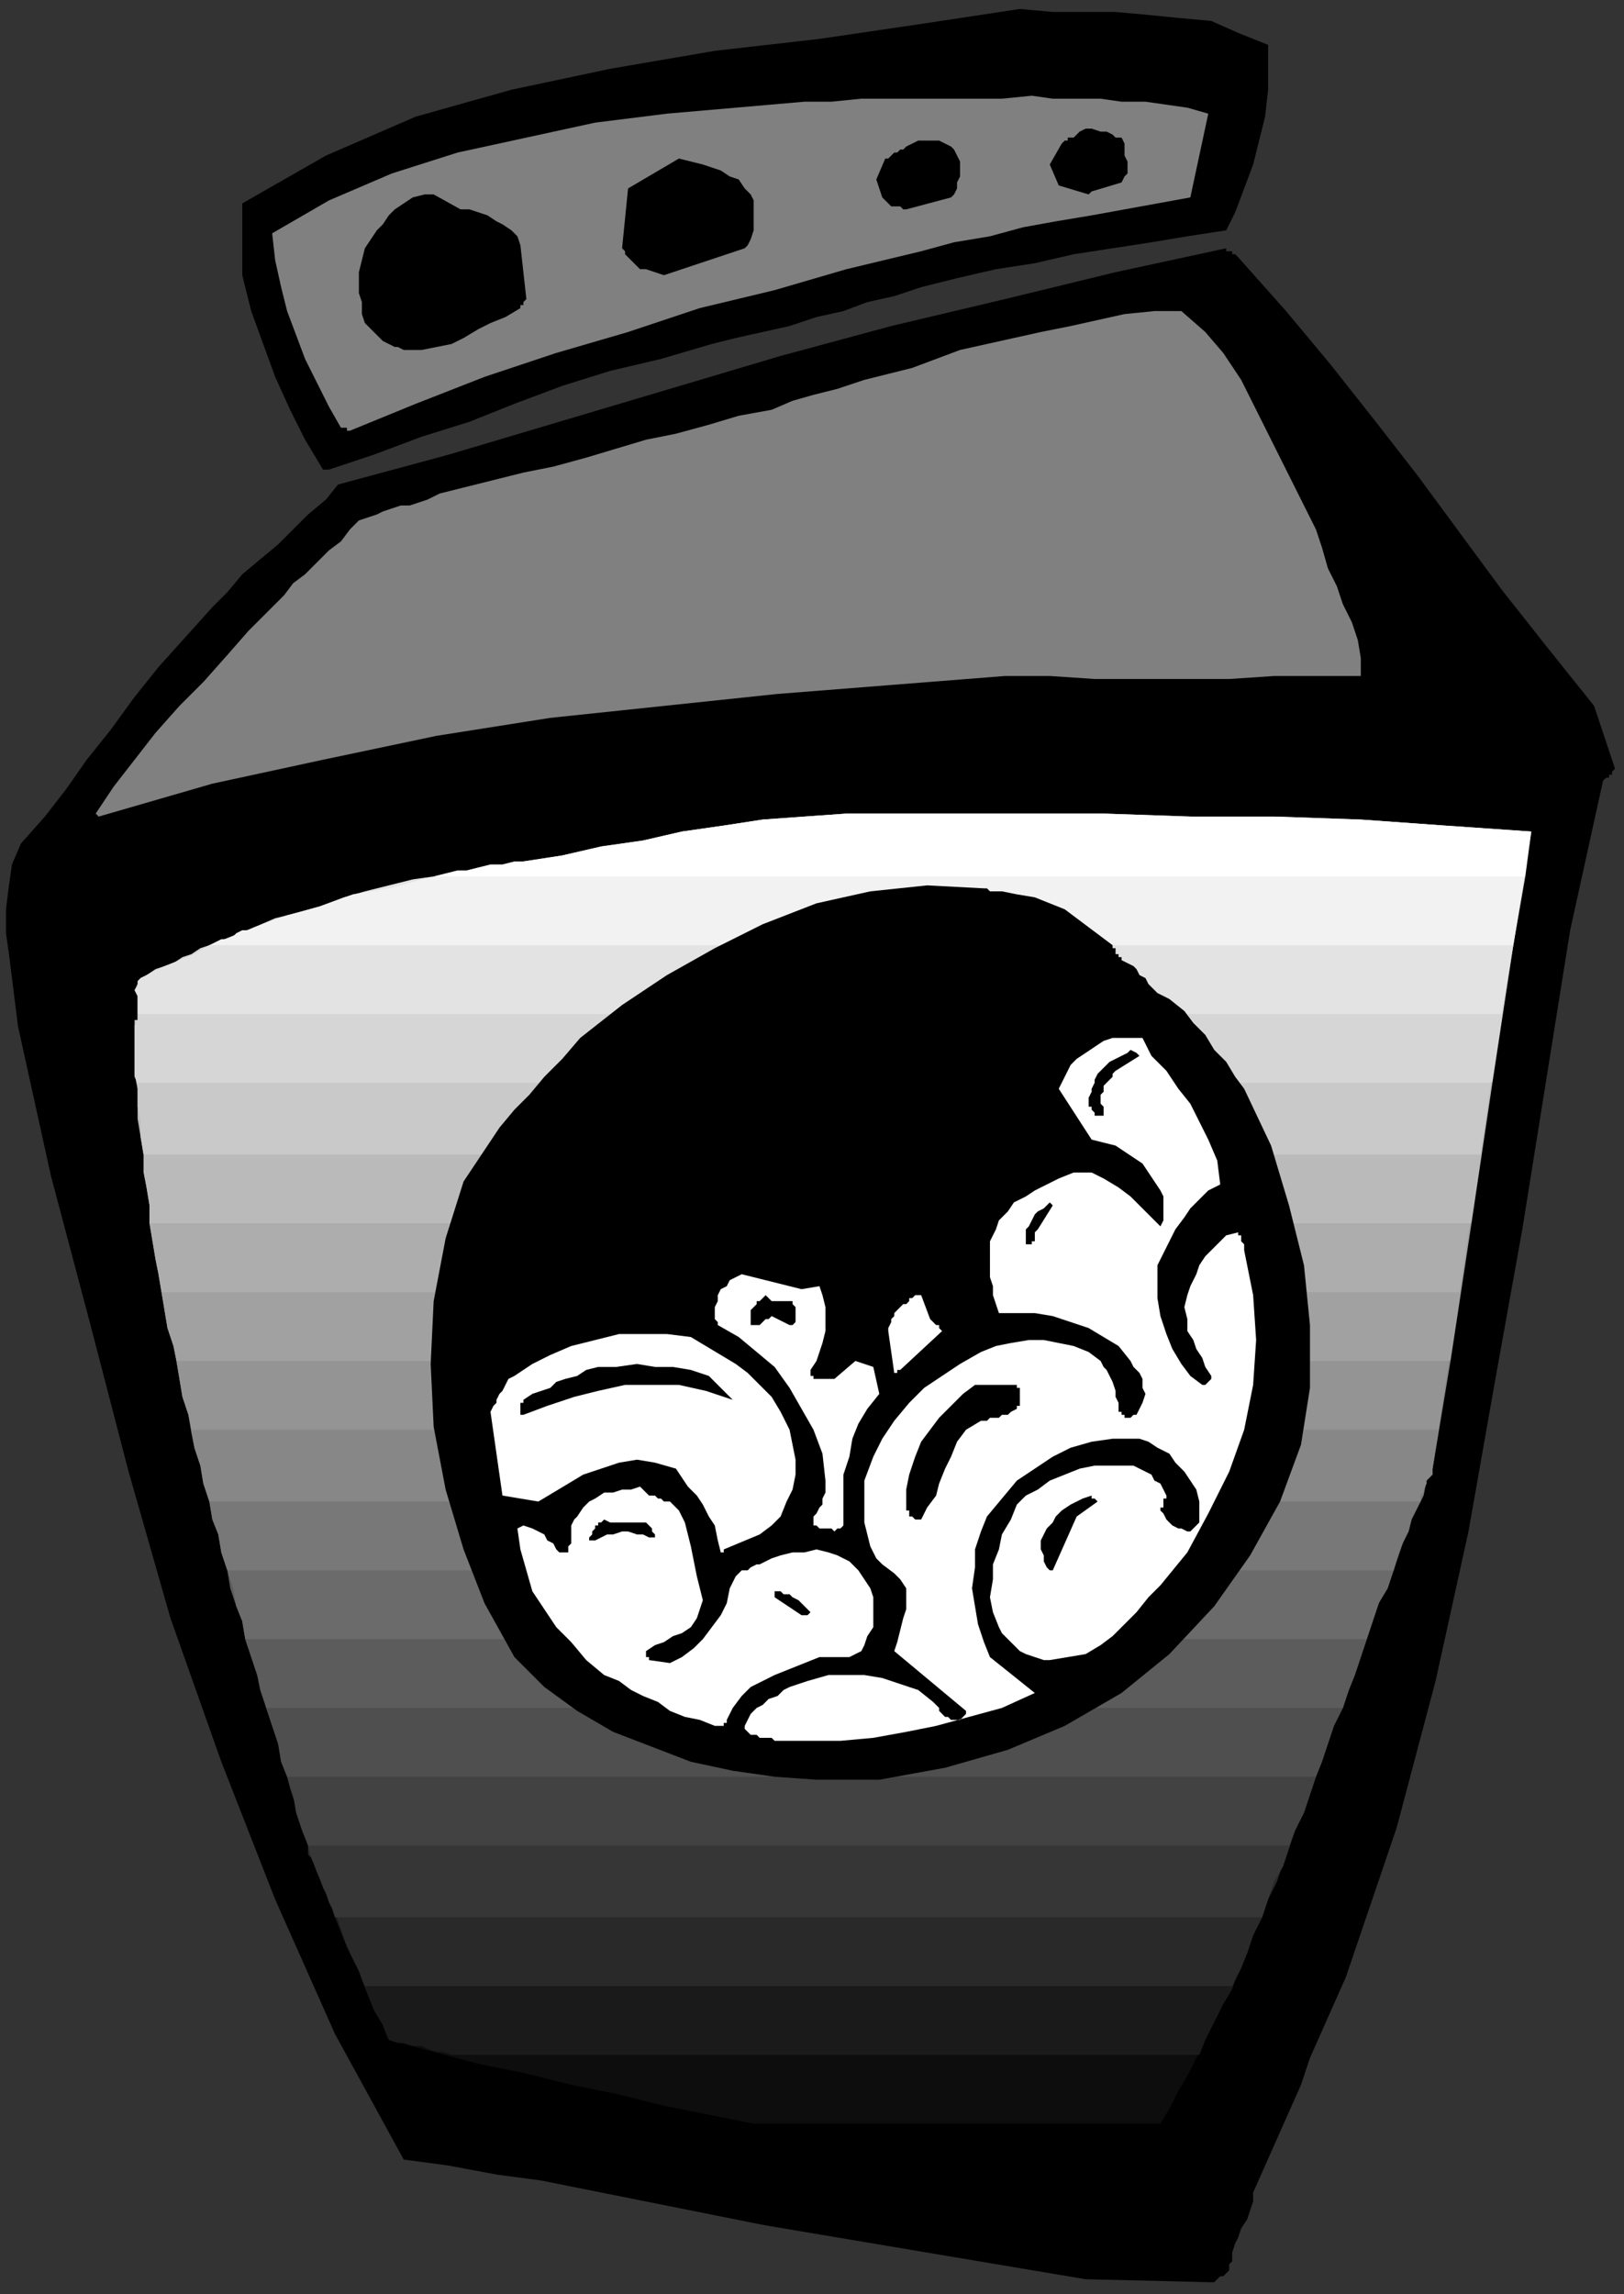 <?xml version="1.0" encoding="UTF-8" standalone="no"?>
<svg
   xmlns:dc="http://purl.org/dc/elements/1.1/"
   xmlns:cc="http://creativecommons.org/ns#"
   xmlns:rdf="http://www.w3.org/1999/02/22-rdf-syntax-ns#"
   xmlns:svg="http://www.w3.org/2000/svg"
   xmlns="http://www.w3.org/2000/svg"
   xmlns:sodipodi="http://sodipodi.sourceforge.net/DTD/sodipodi-0.dtd"
   xmlns:inkscape="http://www.inkscape.org/namespaces/inkscape"
   version="1.0"
   width="143.669mm"
   height="202.935mm"
   id="svg91"
   sodipodi:docname="HWASH002.WMF">
  <rect width="100%" height="100%" fill="#333333" stroke="none"/>
  <sodipodi:namedview
     pagecolor="#ffffff"
     bordercolor="#666666"
     borderopacity="1"
     objecttolerance="10"
     gridtolerance="10"
     guidetolerance="10"
     inkscape:pageopacity="0"
     inkscape:pageshadow="2"
     inkscape:window-width="640"
     inkscape:window-height="480"
     id="namedview93" />
  <defs
     id="defs3">
    <pattern
       id="WMFhbasepattern"
       patternUnits="userSpaceOnUse"
       width="6"
       height="6"
       x="0"
       y="0" />
  </defs>
  <path
     style="fill:none;stroke:none;"
     d="  M 0,0   L 542,0   L 542,766   L 0,766   z "
     id="path5" />
  <path
     style="fill:#000000;fill-rule:evenodd;fill-opacity:1;stroke:none;"
     d="  M 363,762   L 405,763   L 406,763   L 407,762   L 408,761   L 409,761   L 410,760   L 411,759   L 411,757   L 412,756   L 412,753   L 413,750   L 414,748   L 415,745   L 417,742   L 418,739   L 419,736   L 419,733   L 423,724   L 427,715   L 431,706   L 435,697   L 438,688   L 442,679   L 446,670   L 450,661   L 467,611   L 480,562   L 491,512   L 500,461   L 509,411   L 517,361   L 525,311   L 536,261   L 536,261   L 537,260   L 537,260   L 538,260   L 538,259   L 539,259   L 539,258   L 540,257   L 533,236   L 517,216   L 502,197   L 488,178   L 474,159   L 460,141   L 445,122   L 430,104   L 414,86   L 413,85   L 412,85   L 412,84   L 411,84   L 411,84   L 410,84   L 410,84   L 410,83   L 373,91   L 336,100   L 298,109   L 261,119   L 224,130   L 187,141   L 150,152   L 113,162   L 109,167   L 103,172   L 98,177   L 93,182   L 87,187   L 81,192   L 76,198   L 71,203   L 62,213   L 53,223   L 45,233   L 37,244   L 29,254   L 22,264   L 15,273   L 7,282   L 4,289   L 3,296   L 2,304   L 2,312   L 3,319   L 4,327   L 5,335   L 6,343   L 17,393   L 30,442   L 43,492   L 57,541   L 74,589   L 92,635   L 112,680   L 135,722   L 150,724   L 166,727   L 181,729   L 196,732   L 211,735   L 226,738   L 241,741   L 256,744   L 363,762  z "
     id="path7" />
  <path
     style="fill:#000000;fill-rule:evenodd;fill-opacity:1;stroke:none;"
     d="  M 374,731   L 374,731   L 374,731   L 374,731   L 374,731   L 374,731   L 375,730   L 375,730   L 375,730   L 378,725   L 382,720   L 385,715   L 388,709   L 391,704   L 395,698   L 398,693   L 401,687   L 151,687   L 178,694   L 206,701   L 234,707   L 262,712   L 290,718   L 318,722   L 346,727   L 374,731  z "
     id="path9" />
  <path
     style="fill:#0d0d0d;fill-rule:evenodd;fill-opacity:1;stroke:none;"
     d="  M 412,664   L 409,670   L 406,676   L 403,682   L 400,688   L 397,694   L 394,699   L 391,705   L 388,710   L 252,710   L 237,707   L 222,704   L 206,700   L 191,697   L 175,693   L 160,690   L 145,686   L 130,682   L 129,680   L 128,677   L 127,675   L 126,673   L 125,671   L 124,669   L 123,666   L 122,664   L 412,664  z "
     id="path11" />
  <path
     style="fill:#1a1a1a;fill-rule:evenodd;fill-opacity:1;stroke:none;"
     d="  M 422,641   L 419,647   L 417,653   L 414,659   L 412,665   L 409,670   L 406,676   L 403,682   L 401,687   L 151,687   L 148,686   L 146,686   L 143,685   L 141,684   L 138,684   L 135,683   L 133,683   L 130,682   L 128,677   L 125,672   L 123,667   L 121,662   L 119,656   L 116,651   L 114,646   L 112,641   L 422,641  z "
     id="path13" />
  <path
     style="fill:#292929;fill-rule:evenodd;fill-opacity:1;stroke:none;"
     d="  M 431,617   L 429,623   L 427,629   L 424,635   L 422,641   L 419,647   L 417,653   L 415,658   L 412,664   L 122,664   L 120,659   L 117,653   L 115,648   L 113,642   L 111,637   L 108,631   L 106,626   L 104,621   L 103,620   L 103,620   L 103,619   L 103,619   L 103,619   L 103,618   L 103,618   L 103,617   L 431,617  z "
     id="path15" />
  <path
     style="fill:#363636;fill-rule:evenodd;fill-opacity:1;stroke:none;"
     d="  M 440,594   L 438,600   L 436,606   L 433,612   L 431,618   L 429,624   L 426,629   L 424,635   L 422,641   L 112,641   L 111,638   L 110,636   L 109,633   L 108,631   L 107,628   L 106,626   L 105,623   L 104,621   L 103,617   L 102,614   L 101,611   L 100,608   L 99,604   L 98,601   L 97,598   L 96,594   L 440,594  z "
     id="path17" />
  <path
     style="fill:#424242;fill-rule:evenodd;fill-opacity:1;stroke:none;"
     d="  M 449,571   L 446,577   L 444,583   L 442,589   L 440,594   L 438,600   L 436,606   L 433,612   L 431,617   L 103,617   L 101,612   L 99,606   L 98,600   L 96,594   L 94,589   L 93,583   L 91,577   L 89,571   L 449,571  z "
     id="path19" />
  <path
     style="fill:#4f4f4f;fill-rule:evenodd;fill-opacity:1;stroke:none;"
     d="  M 457,548   L 455,554   L 453,560   L 451,565   L 449,571   L 446,577   L 444,583   L 442,589   L 440,594   L 96,594   L 94,589   L 93,583   L 91,577   L 89,571   L 88,566   L 86,560   L 84,554   L 82,548   L 457,548  z "
     id="path21" />
  <path
     style="fill:#5c5c5c;fill-rule:evenodd;fill-opacity:1;stroke:none;"
     d="  M 466,525   L 463,531   L 461,536   L 459,542   L 457,548   L 455,554   L 453,560   L 451,565   L 449,571   L 89,571   L 87,565   L 86,560   L 84,554   L 82,548   L 81,542   L 79,537   L 77,531   L 76,525   L 466,525  z "
     id="path23" />
  <path
     style="fill:#6b6b6b;fill-rule:evenodd;fill-opacity:1;stroke:none;"
     d="  M 475,502   L 472,507   L 470,513   L 468,519   L 466,525   L 464,531   L 461,536   L 459,542   L 457,548   L 82,548   L 81,542   L 79,537   L 78,531   L 76,525   L 74,519   L 73,513   L 71,508   L 70,502   L 475,502  z "
     id="path25" />
  <path
     style="fill:#787878;fill-rule:evenodd;fill-opacity:1;stroke:none;"
     d="  M 466,525   L 467,521   L 469,516   L 471,512   L 472,508   L 474,504   L 476,500   L 477,495   L 479,491   L 481,478   L 64,478   L 65,484   L 67,490   L 68,496   L 70,502   L 71,508   L 73,513   L 74,519   L 76,525   L 466,525  z "
     id="path27" />
  <path
     style="fill:#878787;fill-rule:evenodd;fill-opacity:1;stroke:none;"
     d="  M 475,502   L 475,500   L 476,499   L 476,498   L 477,496   L 477,495   L 478,494   L 479,493   L 479,491   L 485,455   L 59,455   L 60,461   L 61,467   L 63,473   L 64,479   L 65,484   L 67,490   L 68,496   L 70,502   L 475,502  z "
     id="path29" />
  <path
     style="fill:#949494;fill-rule:evenodd;fill-opacity:1;stroke:none;"
     d="  M 488,432   L 481,478   L 64,478   L 63,473   L 61,467   L 60,461   L 59,455   L 58,450   L 56,444   L 55,438   L 54,432   L 488,432  z "
     id="path31" />
  <path
     style="fill:#a1a1a1;fill-rule:evenodd;fill-opacity:1;stroke:none;"
     d="  M 492,409   L 485,455   L 59,455   L 58,450   L 56,444   L 55,438   L 54,432   L 53,426   L 52,421   L 51,415   L 50,409   L 492,409  z "
     id="path33" />
  <path
     style="fill:#adadad;fill-rule:evenodd;fill-opacity:1;stroke:none;"
     d="  M 495,386   L 488,432   L 54,432   L 53,426   L 52,421   L 51,415   L 50,409   L 50,403   L 49,397   L 48,391   L 48,386   L 495,386  z "
     id="path35" />
  <path
     style="fill:#bababa;fill-rule:evenodd;fill-opacity:1;stroke:none;"
     d="  M 499,362   L 492,409   L 50,409   L 50,403   L 49,397   L 48,392   L 48,386   L 47,380   L 46,374   L 46,368   L 46,362   L 499,362  z "
     id="path37" />
  <path
     style="fill:#c9c9c9;fill-rule:evenodd;fill-opacity:1;stroke:none;"
     d="  M 502,339   L 495,386   L 48,386   L 47,380   L 47,375   L 46,370   L 46,364   L 45,359   L 45,353   L 45,348   L 45,343   L 45,342   L 45,342   L 45,341   L 46,341   L 46,340   L 46,340   L 46,340   L 46,339   L 502,339  z "
     id="path39" />
  <path
     style="fill:#d6d6d6;fill-rule:evenodd;fill-opacity:1;stroke:none;"
     d="  M 506,316   L 499,362   L 46,362   L 45,360   L 45,357   L 45,355   L 45,353   L 45,350   L 45,348   L 45,345   L 45,343   L 46,341   L 46,338   L 46,336   L 46,334   L 46,333   L 45,331   L 46,329   L 47,327   L 49,326   L 52,324   L 55,323   L 58,322   L 61,320   L 64,319   L 67,317   L 70,316   L 506,316  z "
     id="path41" />
  <path
     style="fill:#e3e3e3;fill-rule:evenodd;fill-opacity:1;stroke:none;"
     d="  M 510,293   L 502,339   L 46,339   L 46,338   L 46,336   L 46,334   L 46,333   L 45,331   L 46,330   L 46,328   L 47,327   L 51,325   L 55,323   L 60,321   L 65,319   L 70,316   L 75,314   L 80,312   L 85,310   L 92,307   L 100,305   L 107,303   L 115,300   L 122,298   L 130,296   L 138,294   L 145,293   L 510,293  z "
     id="path43" />
  <path
     style="fill:#f2f2f2;fill-rule:evenodd;fill-opacity:1;stroke:none;"
     d="  M 506,316   L 512,278   L 483,276   L 455,274   L 426,273   L 398,273   L 369,272   L 340,272   L 312,272   L 283,272   L 269,273   L 255,274   L 242,276   L 228,278   L 215,281   L 201,283   L 188,286   L 175,288   L 164,290   L 152,292   L 141,294   L 130,297   L 118,299   L 107,303   L 96,306   L 85,310   L 83,311   L 81,311   L 79,312   L 78,313   L 76,314   L 74,314   L 72,315   L 70,316   L 506,316  z "
     id="path45" />
  <path
     style="fill:#ffffff;fill-rule:evenodd;fill-opacity:1;stroke:none;"
     d="  M 510,293   L 512,278   L 483,276   L 455,274   L 426,273   L 398,273   L 369,272   L 340,272   L 312,272   L 283,272   L 269,273   L 255,274   L 242,276   L 228,278   L 215,281   L 201,283   L 188,286   L 175,288   L 172,288   L 168,289   L 164,289   L 160,290   L 156,291   L 153,291   L 149,292   L 145,293   L 510,293  z "
     id="path47" />
  <path
     style="fill:#000000;fill-rule:evenodd;fill-opacity:1;stroke:none;"
     d="  M 273,595   L 294,595   L 316,591   L 337,585   L 356,577   L 375,566   L 391,553   L 406,537   L 418,520   L 428,502   L 435,483   L 438,464   L 438,443   L 436,423   L 431,403   L 425,383   L 416,364   L 413,360   L 410,355   L 406,351   L 403,346   L 399,342   L 396,338   L 391,334   L 387,332   L 385,330   L 384,329   L 383,327   L 381,326   L 380,324   L 379,323   L 377,322   L 375,321   L 375,320   L 374,320   L 374,319   L 373,319   L 373,318   L 373,317   L 372,317   L 372,316   L 368,313   L 364,310   L 360,307   L 356,304   L 351,302   L 346,300   L 340,299   L 335,298   L 334,298   L 333,298   L 333,298   L 332,298   L 331,298   L 331,298   L 330,297   L 329,297   L 310,296   L 291,298   L 273,302   L 255,309   L 239,317   L 223,326   L 208,336   L 194,347   L 188,354   L 182,360   L 177,366   L 172,371   L 167,377   L 163,383   L 159,389   L 155,395   L 149,414   L 145,435   L 144,456   L 145,477   L 149,498   L 155,518   L 162,536   L 172,554   L 182,564   L 193,572   L 205,579   L 218,584   L 231,589   L 245,592   L 259,594   L 273,595  z "
     id="path49" />
  <path
     style="fill:#ffffff;fill-rule:evenodd;fill-opacity:1;stroke:none;"
     d="  M 259,582   L 270,582   L 281,582   L 292,581   L 303,579   L 313,577   L 324,574   L 335,571   L 346,566   L 331,554   L 329,549   L 327,543   L 326,537   L 325,531   L 326,524   L 326,518   L 328,512   L 330,507   L 335,501   L 340,495   L 346,491   L 352,487   L 358,484   L 365,482   L 372,481   L 381,481   L 384,482   L 387,484   L 391,486   L 393,489   L 396,492   L 398,495   L 400,498   L 401,502   L 401,503   L 401,505   L 401,506   L 401,507   L 401,509   L 400,510   L 399,511   L 398,512   L 397,512   L 395,511   L 394,511   L 392,510   L 391,509   L 390,508   L 389,506   L 388,505   L 388,504   L 389,504   L 389,503   L 389,503   L 389,502   L 389,501   L 390,501   L 390,500   L 389,498   L 388,496   L 386,495   L 385,493   L 383,492   L 381,491   L 379,490   L 377,490   L 371,490   L 366,490   L 361,491   L 356,493   L 351,495   L 347,498   L 343,500   L 340,503   L 338,508   L 335,513   L 334,518   L 332,523   L 332,528   L 331,534   L 332,539   L 334,544   L 335,546   L 337,548   L 339,550   L 341,552   L 343,553   L 346,554   L 349,555   L 351,555   L 357,554   L 363,553   L 368,550   L 372,547   L 376,543   L 380,539   L 384,534   L 388,530   L 397,519   L 404,506   L 411,492   L 416,478   L 419,463   L 420,448   L 419,433   L 416,418   L 416,417   L 416,416   L 415,415   L 415,414   L 415,413   L 414,413   L 414,412   L 414,412   L 410,413   L 408,415   L 405,418   L 403,420   L 401,423   L 400,426   L 398,430   L 397,433   L 396,437   L 397,441   L 397,445   L 399,448   L 400,451   L 402,454   L 403,457   L 405,460   L 405,460   L 405,461   L 405,461   L 404,462   L 404,462   L 403,463   L 402,463   L 402,463   L 398,460   L 395,456   L 392,451   L 390,446   L 388,440   L 387,434   L 387,429   L 387,423   L 389,419   L 391,415   L 393,411   L 396,407   L 398,404   L 401,401   L 404,398   L 408,396   L 407,388   L 404,381   L 401,375   L 398,369   L 394,364   L 390,358   L 385,353   L 382,347   L 379,347   L 375,347   L 372,347   L 369,348   L 366,350   L 363,352   L 360,354   L 358,356   L 354,364   L 365,381   L 369,382   L 373,383   L 376,385   L 379,387   L 382,389   L 384,392   L 386,395   L 388,398   L 389,400   L 389,401   L 389,403   L 389,405   L 389,406   L 389,407   L 389,408   L 388,410   L 385,407   L 382,404   L 378,400   L 374,397   L 369,394   L 365,392   L 359,392   L 354,394   L 350,396   L 346,398   L 343,400   L 339,402   L 337,405   L 334,408   L 333,411   L 331,415   L 331,418   L 331,421   L 331,424   L 331,427   L 332,430   L 332,433   L 333,436   L 334,439   L 340,439   L 346,439   L 352,440   L 358,442   L 364,444   L 369,447   L 374,450   L 378,455   L 379,457   L 381,459   L 382,461   L 382,464   L 383,466   L 382,469   L 381,471   L 380,473   L 380,473   L 379,473   L 379,473   L 379,473   L 378,474   L 378,474   L 377,474   L 377,474   L 376,474   L 376,473   L 376,473   L 375,473   L 375,473   L 375,472   L 374,472   L 374,472   L 374,469   L 373,467   L 373,465   L 372,462   L 371,460   L 370,458   L 369,457   L 368,455   L 364,452   L 359,450   L 354,449   L 349,448   L 344,448   L 338,449   L 333,450   L 328,452   L 321,456   L 315,460   L 309,464   L 304,469   L 299,475   L 295,481   L 292,487   L 289,495   L 289,500   L 289,504   L 289,509   L 290,513   L 291,517   L 293,521   L 295,523   L 299,526   L 301,528   L 303,531   L 303,534   L 303,538   L 302,541   L 301,545   L 300,549   L 299,552   L 323,572   L 323,573   L 323,573   L 322,574   L 322,574   L 322,574   L 321,575   L 320,575   L 319,575   L 318,575   L 317,574   L 316,574   L 315,573   L 314,572   L 314,571   L 313,570   L 312,569   L 307,565   L 301,563   L 295,561   L 289,560   L 283,560   L 277,560   L 270,562   L 264,564   L 262,565   L 260,567   L 257,568   L 255,570   L 253,571   L 251,573   L 250,575   L 249,577   L 249,578   L 250,579   L 251,580   L 253,580   L 254,581   L 256,581   L 258,581   L 259,582  z "
     id="path51" />
  <path
     style="fill:#ffffff;fill-rule:evenodd;fill-opacity:1;stroke:none;"
     d="  M 239,577   L 239,577   L 240,577   L 241,577   L 241,577   L 242,577   L 242,576   L 243,576   L 243,575   L 245,571   L 248,567   L 251,564   L 255,562   L 259,560   L 264,558   L 269,556   L 274,554   L 276,554   L 279,554   L 281,554   L 283,554   L 284,554   L 286,553   L 288,552   L 289,550   L 290,547   L 292,544   L 292,541   L 292,538   L 292,534   L 291,531   L 289,528   L 287,525   L 284,522   L 280,520   L 277,519   L 273,518   L 269,519   L 265,519   L 261,520   L 258,521   L 256,522   L 254,523   L 253,523   L 251,524   L 250,525   L 248,525   L 247,526   L 246,527   L 244,531   L 243,536   L 241,540   L 238,544   L 235,548   L 232,551   L 228,554   L 224,556   L 217,555   L 217,555   L 217,555   L 217,554   L 216,554   L 216,554   L 216,553   L 216,553   L 216,552   L 219,550   L 222,549   L 225,547   L 228,546   L 231,544   L 233,541   L 234,538   L 235,535   L 234,531   L 233,527   L 232,522   L 231,517   L 230,513   L 229,509   L 227,505   L 224,502   L 222,502   L 221,501   L 220,501   L 219,500   L 217,500   L 216,499   L 215,498   L 214,497   L 211,498   L 208,498   L 205,499   L 202,499   L 199,501   L 197,502   L 195,504   L 193,507   L 192,508   L 191,510   L 191,512   L 191,513   L 191,514   L 191,516   L 190,517   L 190,518   L 190,519   L 190,519   L 189,519   L 189,519   L 189,519   L 188,519   L 188,519   L 187,519   L 186,518   L 185,516   L 183,515   L 182,513   L 180,512   L 178,511   L 175,510   L 173,511   L 174,518   L 176,525   L 178,532   L 182,538   L 186,544   L 191,549   L 196,555   L 202,560   L 207,562   L 211,565   L 215,567   L 220,569   L 224,572   L 229,574   L 234,575   L 239,577  z "
     id="path53" />
  <path
     style="fill:#000000;fill-rule:evenodd;fill-opacity:1;stroke:none;"
     d="  M 269,540   L 269,540   L 269,540   L 270,540   L 270,540   L 270,540   L 270,540   L 270,540   L 271,539   L 270,538   L 269,537   L 268,536   L 267,535   L 265,534   L 264,533   L 262,533   L 261,532   L 261,532   L 260,532   L 260,532   L 260,532   L 259,532   L 259,533   L 259,533   L 259,534   L 268,540   L 268,540   L 268,540   L 269,540   L 269,540   L 269,540   L 269,540   L 269,540  z "
     id="path55" />
  <path
     style="fill:#000000;fill-rule:evenodd;fill-opacity:1;stroke:none;"
     d="  M 352,525   L 360,507   L 367,502   L 366,501   L 366,501   L 366,501   L 366,501   L 365,501   L 365,500   L 365,500   L 365,500   L 362,501   L 360,502   L 358,503   L 355,505   L 353,507   L 352,509   L 350,511   L 349,513   L 348,515   L 348,517   L 348,518   L 349,520   L 349,521   L 349,522   L 350,524   L 351,525   L 351,525   L 351,525   L 351,525   L 351,525   L 352,525   L 352,525   L 352,525   L 352,525  z "
     id="path57" />
  <path
     style="fill:#ffffff;fill-rule:evenodd;fill-opacity:1;stroke:none;"
     d="  M 242,518   L 254,513   L 258,510   L 261,507   L 263,502   L 265,498   L 266,493   L 266,488   L 265,483   L 264,478   L 261,472   L 258,467   L 254,463   L 250,459   L 246,456   L 241,453   L 236,450   L 231,447   L 223,446   L 215,446   L 207,446   L 199,448   L 191,450   L 184,453   L 178,456   L 172,460   L 170,461   L 169,463   L 168,465   L 167,466   L 166,468   L 166,469   L 165,470   L 164,472   L 168,500   L 180,502   L 185,499   L 190,496   L 195,493   L 201,491   L 207,489   L 213,488   L 219,489   L 226,491   L 228,494   L 230,497   L 233,500   L 235,503   L 237,507   L 239,510   L 240,515   L 241,519   L 241,519   L 241,519   L 241,519   L 242,519   L 242,519   L 242,519   L 242,518   L 242,518  z "
     id="path59" />
  <path
     style="fill:#000000;fill-rule:evenodd;fill-opacity:1;stroke:none;"
     d="  M 199,515   L 201,514   L 203,513   L 205,513   L 208,512   L 210,512   L 213,513   L 215,513   L 217,514   L 218,514   L 219,514   L 219,513   L 219,513   L 218,512   L 218,511   L 218,511   L 217,510   L 216,509   L 214,509   L 212,509   L 210,509   L 208,509   L 206,509   L 204,509   L 202,508   L 201,509   L 200,509   L 200,510   L 199,510   L 199,511   L 198,512   L 198,513   L 197,514   L 197,515   L 197,515   L 198,515   L 198,515   L 198,515   L 198,515   L 199,515   L 199,515  z "
     id="path61" />
  <path
     style="fill:#ffffff;fill-rule:evenodd;fill-opacity:1;stroke:none;"
     d="  M 279,512   L 280,511   L 280,511   L 280,511   L 280,511   L 280,511   L 280,511   L 281,511   L 282,510   L 282,504   L 282,498   L 282,493   L 284,487   L 285,481   L 287,476   L 290,471   L 294,466   L 292,457   L 286,455   L 279,461   L 273,461   L 272,461   L 272,461   L 272,460   L 272,460   L 271,460   L 271,459   L 271,459   L 271,458   L 273,455   L 274,452   L 275,449   L 276,445   L 276,441   L 276,437   L 275,433   L 274,430   L 268,431   L 248,426   L 246,427   L 244,428   L 243,430   L 241,431   L 240,433   L 240,435   L 239,437   L 239,440   L 239,440   L 239,441   L 240,442   L 240,442   L 240,443   L 240,443   L 240,443   L 240,443   L 247,447   L 253,452   L 259,457   L 264,464   L 268,471   L 272,478   L 275,486   L 276,495   L 276,497   L 276,499   L 275,501   L 275,503   L 274,504   L 273,506   L 272,507   L 272,508   L 272,509   L 272,510   L 273,510   L 274,511   L 276,511   L 277,511   L 278,511   L 279,512  z "
     id="path63" />
  <path
     style="fill:#000000;fill-rule:evenodd;fill-opacity:1;stroke:none;"
     d="  M 308,508   L 310,504   L 313,500   L 314,496   L 316,491   L 318,487   L 320,482   L 323,478   L 328,475   L 330,475   L 331,474   L 333,474   L 334,474   L 335,473   L 337,473   L 338,472   L 340,471   L 340,470   L 341,470   L 341,469   L 341,468   L 341,467   L 341,466   L 341,466   L 341,465   L 341,464   L 341,464   L 341,464   L 341,464   L 341,464   L 340,464   L 340,463   L 340,463   L 326,463   L 322,466   L 318,470   L 314,474   L 311,478   L 308,482   L 306,487   L 304,493   L 303,498   L 303,499   L 303,500   L 303,501   L 303,501   L 303,502   L 303,502   L 303,503   L 303,503   L 303,504   L 303,505   L 304,505   L 304,506   L 304,507   L 305,507   L 306,508   L 307,508   L 307,508   L 307,508   L 307,508   L 307,508   L 307,508   L 308,508   L 308,508  z "
     id="path65" />
  <path
     style="fill:#000000;fill-rule:evenodd;fill-opacity:1;stroke:none;"
     d="  M 175,473   L 183,470   L 192,467   L 200,465   L 209,463   L 218,463   L 227,463   L 236,465   L 245,468   L 241,464   L 237,460   L 231,458   L 225,457   L 219,457   L 213,456   L 206,457   L 200,457   L 196,458   L 193,460   L 189,461   L 186,462   L 184,464   L 181,465   L 178,466   L 175,468   L 175,469   L 174,469   L 174,470   L 174,470   L 174,471   L 174,472   L 174,472   L 174,473   L 175,473   L 175,473   L 175,473   L 175,473   L 175,473   L 175,473   L 175,473  z "
     id="path67" />
  <path
     style="fill:#ffffff;fill-rule:evenodd;fill-opacity:1;stroke:none;"
     d="  M 301,458   L 315,445   L 314,444   L 314,444   L 314,443   L 313,443   L 313,443   L 312,442   L 312,442   L 311,441   L 308,433   L 307,433   L 306,433   L 305,434   L 304,434   L 304,435   L 303,436   L 302,436   L 301,437   L 300,438   L 300,438   L 299,439   L 299,440   L 298,441   L 298,442   L 297,444   L 297,445   L 299,459   L 299,459   L 300,459   L 300,459   L 300,459   L 300,458   L 301,458   L 301,458   L 301,458  z "
     id="path69" />
  <path
     style="fill:#000000;fill-rule:evenodd;fill-opacity:1;stroke:none;"
     d="  M 252,443   L 253,443   L 254,443   L 254,443   L 255,442   L 255,442   L 256,441   L 257,441   L 258,440   L 264,443   L 265,443   L 266,442   L 266,441   L 266,440   L 266,439   L 266,438   L 266,437   L 265,436   L 265,435   L 264,435   L 262,435   L 261,435   L 260,435   L 258,435   L 257,434   L 256,433   L 255,434   L 254,435   L 253,435   L 253,436   L 252,437   L 252,437   L 251,438   L 251,440   L 251,440   L 251,441   L 251,441   L 251,442   L 251,442   L 251,443   L 252,443   L 252,443  z "
     id="path71" />
  <path
     style="fill:#000000;fill-rule:evenodd;fill-opacity:1;stroke:none;"
     d="  M 345,416   L 345,415   L 345,415   L 346,415   L 346,414   L 346,413   L 346,413   L 346,412   L 347,411   L 352,403   L 351,402   L 350,403   L 349,404   L 347,405   L 346,406   L 345,408   L 344,410   L 343,411   L 343,412   L 343,412   L 343,413   L 343,413   L 343,414   L 343,415   L 343,415   L 343,416   L 343,416   L 343,416   L 344,416   L 344,416   L 344,416   L 344,416   L 345,416   L 345,416  z "
     id="path73" />
  <path
     style="fill:#000000;fill-rule:evenodd;fill-opacity:1;stroke:none;"
     d="  M 368,373   L 369,373   L 369,372   L 369,372   L 369,371   L 369,370   L 368,369   L 368,368   L 368,368   L 368,366   L 369,365   L 369,363   L 370,362   L 371,361   L 372,360   L 372,359   L 373,358   L 381,353   L 380,352   L 378,351   L 377,352   L 375,353   L 373,354   L 371,355   L 370,356   L 368,358   L 367,359   L 366,361   L 366,362   L 365,364   L 365,365   L 364,367   L 364,368   L 364,369   L 364,370   L 365,370   L 365,371   L 365,371   L 366,372   L 366,373   L 367,373   L 368,373  z "
     id="path75" />
  <path
     style="fill:#808080;fill-rule:evenodd;fill-opacity:1;stroke:none;"
     d="  M 33,273   L 71,262   L 108,254   L 146,246   L 184,240   L 222,236   L 260,232   L 298,229   L 336,226   L 351,226   L 366,227   L 381,227   L 396,227   L 411,227   L 426,226   L 441,226   L 455,226   L 455,220   L 454,214   L 452,208   L 449,202   L 447,196   L 444,190   L 442,183   L 440,177   L 435,167   L 430,157   L 425,147   L 420,137   L 415,127   L 409,118   L 403,111   L 395,104   L 386,104   L 376,105   L 367,107   L 358,109   L 348,111   L 339,113   L 330,115   L 321,117   L 313,120   L 305,123   L 297,125   L 289,127   L 280,130   L 272,132   L 265,134   L 258,137   L 247,139   L 237,142   L 226,145   L 216,147   L 206,150   L 196,153   L 185,156   L 175,158   L 171,159   L 167,160   L 163,161   L 159,162   L 155,163   L 151,164   L 147,165   L 143,167   L 140,168   L 137,169   L 134,169   L 131,170   L 128,171   L 126,172   L 123,173   L 120,174   L 117,177   L 114,181   L 110,184   L 106,188   L 102,192   L 98,195   L 95,199   L 91,203   L 83,211   L 76,219   L 68,228   L 60,236   L 52,245   L 45,254   L 38,263   L 32,272   L 32,272   L 32,272   L 32,272   L 32,272   L 32,272   L 33,273   L 33,273   L 33,273  z "
     id="path77" />
  <path
     style="fill:#000000;fill-rule:evenodd;fill-opacity:1;stroke:none;"
     d="  M 110,157   L 125,152   L 141,146   L 157,141   L 172,135   L 188,129   L 204,124   L 221,120   L 238,115   L 246,113   L 255,111   L 264,109   L 273,106   L 282,104   L 290,101   L 299,99   L 308,96   L 320,93   L 333,90   L 346,88   L 359,85   L 372,83   L 385,81   L 397,79   L 410,77   L 413,71   L 416,63   L 419,55   L 421,47   L 423,39   L 424,30   L 424,22   L 424,15   L 414,11   L 405,7   L 394,6   L 384,5   L 373,4   L 362,4   L 352,4   L 341,3   L 308,8   L 274,13   L 239,17   L 204,23   L 171,30   L 139,39   L 109,52   L 81,68   L 81,81   L 81,92   L 84,104   L 88,115   L 92,126   L 97,137   L 102,147   L 108,157   L 108,157   L 108,157   L 108,157   L 109,157   L 109,157   L 109,157   L 109,157   L 110,157  z "
     id="path79" />
  <path
     style="fill:#808080;fill-rule:evenodd;fill-opacity:1;stroke:none;"
     d="  M 117,144   L 139,135   L 162,126   L 186,118   L 210,111   L 234,103   L 259,97   L 283,90   L 308,84   L 319,81   L 331,79   L 342,76   L 353,74   L 365,72   L 376,70   L 387,68   L 398,66   L 404,38   L 397,36   L 390,35   L 383,34   L 375,34   L 368,33   L 360,33   L 352,33   L 345,32   L 335,33   L 326,33   L 316,33   L 307,33   L 297,33   L 288,33   L 278,34   L 269,34   L 246,36   L 223,38   L 199,41   L 176,46   L 153,51   L 131,58   L 110,67   L 91,78   L 92,87   L 94,96   L 96,104   L 99,112   L 102,120   L 106,128   L 110,136   L 114,143   L 115,143   L 115,143   L 115,143   L 115,143   L 116,143   L 116,143   L 116,144   L 117,144  z "
     id="path81" />
  <path
     style="fill:#000000;fill-rule:evenodd;fill-opacity:1;stroke:none;"
     d="  M 135,117   L 141,117   L 146,116   L 151,115   L 155,113   L 160,110   L 164,108   L 169,106   L 174,103   L 174,103   L 174,103   L 174,102   L 175,102   L 175,101   L 175,101   L 175,101   L 176,100   L 174,82   L 173,79   L 171,77   L 168,75   L 166,74   L 163,72   L 160,71   L 157,70   L 154,70   L 145,65   L 142,65   L 138,66   L 135,68   L 132,70   L 130,72   L 128,75   L 126,77   L 124,80   L 122,83   L 121,87   L 120,91   L 120,94   L 120,98   L 121,101   L 121,105   L 122,108   L 124,110   L 125,111   L 127,113   L 128,114   L 130,115   L 132,116   L 133,116   L 135,117  z "
     id="path83" />
  <path
     style="fill:#000000;fill-rule:evenodd;fill-opacity:1;stroke:none;"
     d="  M 222,92   L 249,83   L 250,82   L 251,80   L 252,77   L 252,75   L 252,72   L 252,70   L 252,67   L 251,65   L 249,63   L 247,60   L 244,59   L 241,57   L 238,56   L 235,55   L 231,54   L 227,53   L 210,63   L 208,83   L 209,84   L 209,85   L 210,86   L 211,87   L 212,88   L 213,89   L 214,90   L 216,90   L 222,92  z "
     id="path85" />
  <path
     style="fill:#000000;fill-rule:evenodd;fill-opacity:1;stroke:none;"
     d="  M 303,70   L 318,66   L 319,65   L 320,63   L 320,61   L 321,59   L 321,57   L 321,54   L 320,52   L 319,50   L 318,49   L 316,48   L 314,47   L 312,47   L 309,47   L 307,47   L 305,48   L 303,49   L 302,50   L 301,50   L 300,51   L 299,51   L 298,52   L 298,52   L 297,53   L 296,53   L 293,60   L 295,66   L 296,67   L 297,68   L 297,68   L 298,69   L 300,69   L 301,69   L 302,70   L 303,70  z "
     id="path87" />
  <path
     style="fill:#000000;fill-rule:evenodd;fill-opacity:1;stroke:none;"
     d="  M 365,64   L 375,61   L 376,59   L 377,58   L 377,56   L 377,54   L 376,52   L 376,50   L 376,48   L 375,46   L 373,46   L 372,45   L 370,44   L 368,44   L 365,43   L 363,43   L 361,44   L 360,45   L 359,46   L 358,46   L 357,46   L 357,47   L 356,47   L 356,47   L 355,48   L 355,48   L 351,55   L 354,62   L 364,65   L 364,65   L 364,65   L 364,65   L 365,64   L 365,64   L 365,64   L 365,64  z "
     id="path89" />
</svg>

